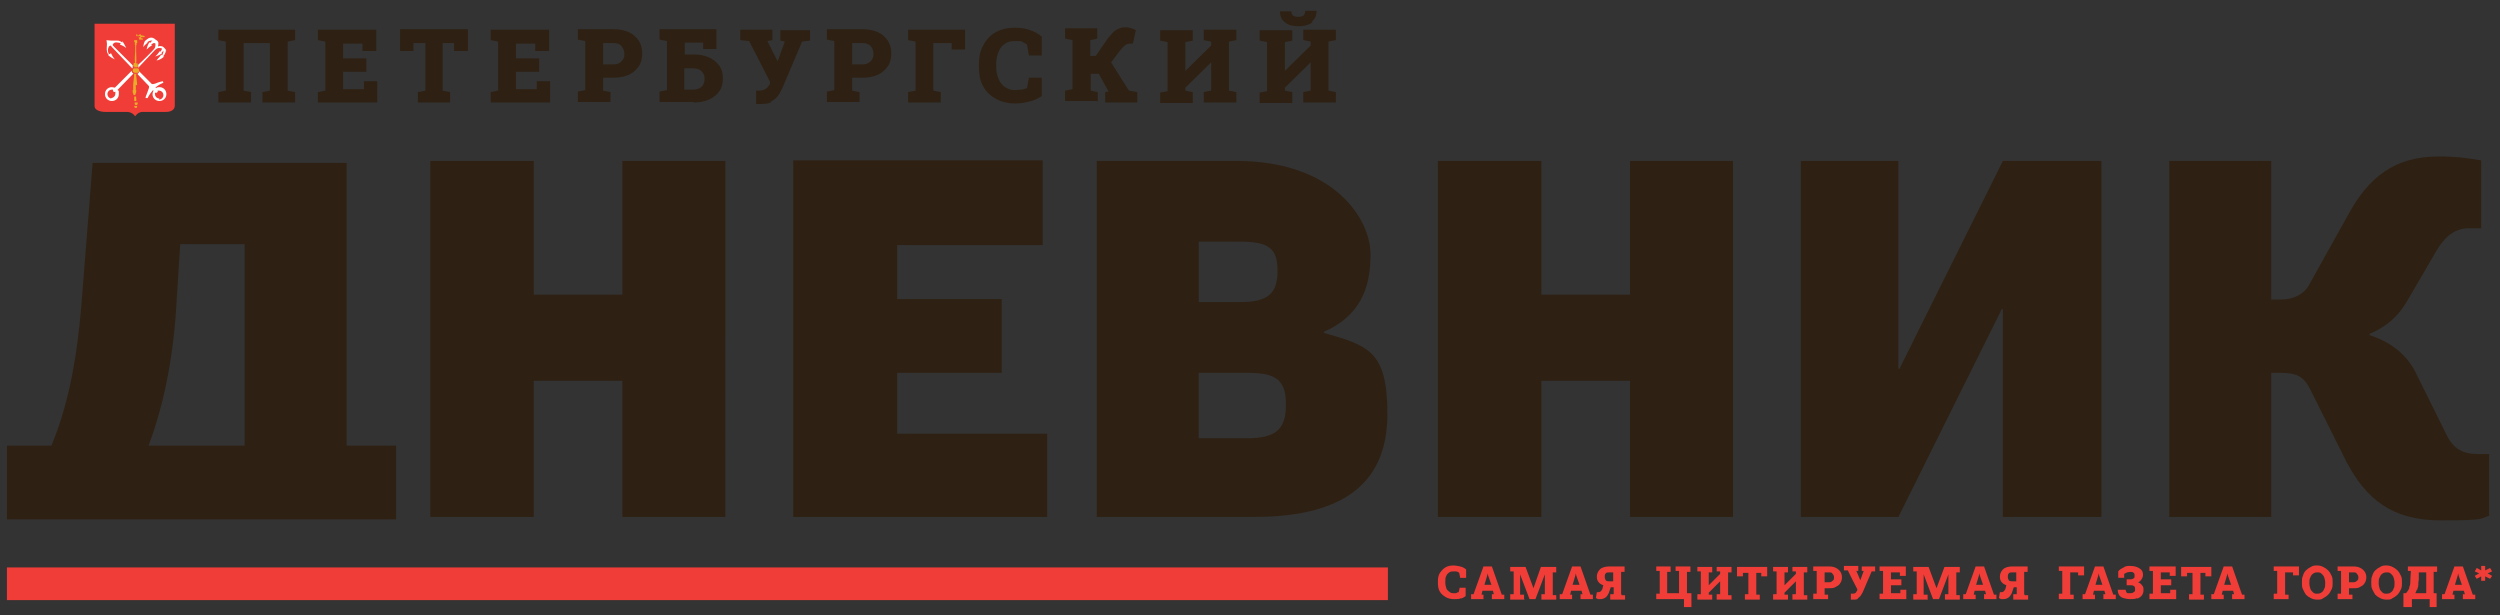 <?xml version="1.0" encoding="UTF-8"?> <svg xmlns="http://www.w3.org/2000/svg" id="Layer_1" version="1.1" viewBox="0 0 504.9 124.2"><rect x="0" y="0" width="504.9" height="124.2" fill="#333333" stroke="none"/><defs><style> .st0 { fill: #fff; } .st1 { fill: #e8ac28; } .st2 { fill: #f13d37; } .st3 { fill: #2e2113; } </style></defs><g><path class="st3" d="M478.6,67.6v-.2c3.2-1.3,5.8-3.5,7.6-6.7l5.9-10.1c1.6-2.7,3.6-4.5,6.5-4.5h2.5v-13.7c-2.2-.4-4.8-.8-8.7-.8-9,0-14.1,4.5-17.9,11.3l-8.2,14.7c-1,1.8-3.1,2.9-5.7,2.9h-1.9v-28h-20.6v71.9h20.6v-29.1h1.7c3.5,0,4.9.7,6.3,3.6l7,14c4.1,8,9.5,12.2,19.2,12.2s7.8-.4,9.8-.9v-12.5h-2.2c-3.2,0-5.1-1.1-6.5-4.1l-6.2-12.5c-1.8-3.5-4.9-6-9.2-7.4M404.5,104.4h19.9V32.5h-19.9l-20.9,42h-.2v-42h-19.7v71.9h19.7l20.9-42h.2v42ZM329.2,104.4h20.8V32.5h-20.8v27h-17.9v-27h-20.9v71.9h20.9v-27.5h17.9v27.5ZM267.4,67.2v-.2c7-3.1,9.4-8.4,9.4-15.6s-7.4-18.9-27.1-18.9h-28.2v71.9h31.8c19.6,0,26.9-8.1,26.9-20.8s-3.8-13.8-12.9-16.4M258,54.7c0,4.5-1.8,6.3-7.5,6.3h-8.4v-12.2h8.3c5.9,0,7.6,1.4,7.6,5.8M259.7,81.8c0,4.9-2.1,6.7-7.7,6.7h-9.9v-13.2h9.9c5.8,0,7.7,1.5,7.7,6.4M160.2,104.4h51.3v-16.8h-30.3v-12.3h21.1v-14.9h-21.1v-10.9h29.4v-17.1h-50.4v71.9ZM125.7,104.4h20.8V32.5h-20.8v27h-17.9v-27h-20.9v71.9h20.9v-27.5h17.9v27.5Z"></path><path class="st3" d="M49.3,90h-19.3c2.8-7.4,4.9-16.7,5.6-28l.8-12.7h13v40.7ZM70,90v-57.1H18.7l-2.2,27.9c-1.1,13.8-3.2,22-6.1,29.2H1.4v14.9h78.6v-14.9h-10Z"></path></g><rect class="st2" x="1.4" y="114.6" width="278.9" height="6.6"></rect><g><path class="st2" d="M35.3,4.8s0,16.1,0,16.5c0,1.4-1.8,1.3-1.8,1.3h-4.7c-1,0-1.5.9-1.5.9,0,0-.5-.9-1.7-.9h-4.4s-2.1,0-2.1-1.2V4.8h16.1Z"></path><g><g><path class="st0" d="M33.6,10.4c0-.4-.5-.8-.5-.8,0,0-.2-.3-.7-.3-.4,0-.5.1-.5.1,0,0,.2-.7,0-1-.2-.3-.5-.4-.5-.4,0,0-.3-.4-.9-.4s-1.1.6-1.1.6h0c0-.1-.3.1-.5,1.3.3-.3.6-.7,1-.9-.2,0-.2,0-.2,0,0,0,.3-.4.8-.4s.3,0,.3,0c0,0-.2.1-.5.5-.1-.2-.1-.2-.1-.2,0,0-.4.5-.6,1.5.3-.3.8-.7,1.2-.9-.3,0-.3,0-.3,0,0,0,.3-.4.6-.4.1,0,.3,0,.3.2,0,.2,0,.6-.2.9-.2.3-2.3,2.4-3.3,3.3,0,0,0,0,0,0,0,.1.1.3,0,.5,0,0,0,0,0,0,0,0,0,0,0,0,0,0,0,0,0,0,0,0,0,0,0,.1l3.4-3.6s.5-.5.9-.4c.4,0,.5.1.5.1,0,0,0,.4-.4.7,0-.2,0-.2,0-.2,0,0-.7,1-1,1.1.5-.1,1-.3,1.5-.7-.2,0-.2,0-.2,0,0,0,.3-.3.4-.5,0,.2,0,.7-.3,1,0,0-.1-.2-.1-.2,0,0-.6.8-1,1.2.4,0,1-.3,1.6-.8-.2,0-.3,0-.3,0,0,0,.6-.5.6-1.3Z"></path><path class="st0" d="M23.7,18.2l3.2-3.3s0,0,0,0c0,0,0,0,0-.1-.2,0-.3-.3-.3-.5l-3.4,3.4h0c-.2,0-.4-.1-.6-.1-.8,0-1.4.6-1.4,1.4s.6,1.4,1.4,1.4,1.4-.6,1.4-1.4,0-.6-.2-.8h0ZM22.6,19.9c-.5,0-.9-.4-.9-.9s.4-.9.9-.9.2,0,.2,0h0c0,0,0,.2.1.4.2.2.4,0,.4,0h0c0,.1,0,.3,0,.4,0,.5-.4.9-.9.9Z"></path></g><g><path class="st0" d="M22,10.9s-.2-.3-.2-.7c0-.4.1-.6.2-.8.1-.1.2-.2.3-.2,0,0,.1,0,.3.3.2.2,3.4,3.6,4.1,4.3,0,0,0,0,.1-.1,0,0,0,0,0,0s0,0,0,0c0,0,0,0,0,0,0-.2,0-.4,0-.5,0,0,0,0,0,0l-4-4s-.1-.3.1-.4c.2-.2.4-.3.9-.2.4,0,.6.2.6.2l-.2.2s.7.2,1.3.7c-.2-.4-.5-1-.8-1.4,0,.3,0,.3,0,.3,0,0-.4-.4-1-.4-.3,0-.7,0-1.2,0s-1-.1-1-.1c0,0,.1.5.1.8s-.1,1.1,0,1.4c0,.5.4.8.4.8,0,0-.1,0-.2,0,0,0,.5.5,1.4.9-.2-.2-.6-.8-.8-1.3-.1.2-.2.2-.2.2Z"></path><path class="st0" d="M32.2,17.6c-.2,0-.5,0-.7.2h0s-.1-.1-.1-.1c0,0,.4-.5,1.6-1-.1-.3-.1-.3-.1-.3,0,0-.7.1-1.6.5-.1,0-.6.2-.7,0,0,0-1.8-1.8-2.5-2.5,0,.2-.1.4-.3.5,0,0,0,0,0,.1,0,0,0,0,0,0l2.3,2.4s0,.1,0,.3c0,.1-.4,1.1-.5,1.4-.2.4-.2.7-.2.7h.4c0,.1.2-.6,1.1-1.6,0,0,0,0,.1.1h0c-.1.2-.2.5-.2.7,0,.8.6,1.4,1.4,1.4s1.4-.6,1.4-1.4-.6-1.4-1.4-1.4ZM32.2,19.9c-.5,0-.9-.4-.9-.9s0-.2,0-.3h0s.2.1.4,0c.2-.2.2-.3.1-.4h0c0,0,.2,0,.3,0,.5,0,.9.4.9.9s-.4.9-.9.9Z"></path></g></g><g><g><path class="st1" d="M27.7,17.2c0-.6-.2-1.7-.2-2s.1-.2.1-.3c0,0,0,0,0,0,0,0-.2,0-.3,0s-.2,0-.3,0c0,0,0,0,0,0,0,.1.1,0,.1.3s-.2,1.4-.2,2c0,.6,0,1,0,1h-.2s.1,0,.1.1c0,0,0,.1,0,.3,0,.2.1.4.3.4,0,0-.2,0-.2.1,0,.1.1.1.1.1h0c0,0,.2,0,.3,0,0,0,0,0,0,0,0,0,.1,0,.1-.1,0-.1-.2-.1-.2-.1.2,0,.3-.2.3-.4,0-.2,0-.3,0-.3,0,0,.1-.1.1-.1h-.2s.1-.4,0-1Z"></path><path class="st1" d="M27.2,21.2s0,0,0,0c0,0,0,0,0,0h.4s0,0,0,0c0,0,0,0,0,0,0,0,.2,0,.2-.3,0-.1,0-.2,0-.2h-.6s0,0,0,.2c0,.2.1.3.2.3Z"></path><path class="st1" d="M27.6,20.4c0,0-.1,0-.1,0,0,0,.1-.2,0-.5,0-.2,0-.3,0-.4-.2,0-.3,0-.4,0,0,0,0,.2,0,.4,0,.3,0,.5,0,.5,0,0-.1,0-.1,0,0,0,0,0,0,0h.6s0,0,0,0Z"></path><path class="st1" d="M27.1,21.4s0,0,0,.1c0,.1.1.3.3.3s.3-.1.3-.3,0-.1,0-.1h-.4Z"></path><path class="st1" d="M28.4,7.1c0,0,0,0,0,0,0,0,0,0,0,0s0,0,0,0c0,0,0,0,0,0,0,0,0,0,0,0,0,0,0,0,0,0,0,0,0,0,0,0,0,0,0,0,0,0,0,0,0,0,0,0,0,0,0,0,0,0s0,0,0,0c0,0,0-.1,0-.2,0,0,0,0-.1,0s-.2.2-.3.3c0,0,0,.1,0,.2,0,0,0,.1,0,.1s-.1,0,0,0c0,0,0,0,0,0,0,0,0,0,0,0,0,0,0,0,0,0,0,0,0-.1,0-.1s0,0,0,0c0,0,0,0,0,0,0,0,0,0,0,0,0,0,0,0,0-.1,0,0,0,0,0-.1,0,0,0,0,0,0s0,0,0,0c0,0,0,0,0-.1,0,0,0,0,0,0s0,0,0,0c0,0,0,0,0,0,0,0,0,0,0,0,0,0,0,0,0,0,0,0,0,0,0,0,0,0,0,0,0,0s0,0,0,0c0,0,0,0,0-.1,0,0,0,0,0,0,0,0,0,0,0,0,0,0,0,0,0,0,0,0,0,0,0,0s0-.1,0-.2c0,0,0,0,0,0,0,0,0,0,0,0s0,0,0,0c0,0,0,0,0,0,0,0,0,.1,0,.2s0,0,0,0c0,0,0,0,0,0,0,0,0,0,0,0,0,0,0,0,0,0,0,0,0,0,0,.1,0,0,0,0,0,0s0,0,0,0c0,0,0,0,0,0,0,0,0,0,0,0,0,0,0,0,0,0,0,0,0,0,0,0,0,0,0,0,0,0s0,0,0,0c0,0,0,0,0,.1,0,0,0,0,0,0s0,0,0,0c0,0,0,0,0,.1,0,0,0,0,0,.1,0,0,0,0,0,0,0,0,0,0,0,0,0,0,0,0,0,0s0,0,0,.1c0,0,0,0,0,0,0,0,0,0,0,0,0,0,0,0,0,0,0,0,0,0,0,0s-.1,0,0-.1c0,0,0,0,0-.2,0,0-.2-.2-.3-.3s0-.1-.1,0c0,0,0,.2,0,.2,0,0,0,0,0,0s0,0,0,0c0,0,0,0,0,0,0,0,0,0,0,0,0,0,0,0,0,0,0,0,0,0,0,0,0,0,0,0,0,0,0,0,0,0,0,0,0,0,0,0,0,0s0,0,0,0c0,0,0,0,0,0,0,0,0,.1.2.1,0,0,0,0,0,.1s0,0,.1,0c0,0,0,0,0,0,0,0,.2,0,.2,0,0,0,.1,0,.2,0s0,.1,0,.2,0,0-.1,0-.1,0-.1.2c0,0,0,0,0,0,0,0,0,0,0,0l-.3-.2h0s0,0,0,0l.3.3s0,0,0,0c0,0,0,.1,0,.1,0,0,0,0,0,0,0,0,0,0,0,0,0,0,0-.2,0-.2,0,0,.2,0,.3-.1s0-.1,0-.1c0,0,0,0,0,0,0,0,0,0,0,.1,0,0-.2,0-.3.2,0,0,0,.1,0,.2.1,0,.4,0,.7,0,0,0,0,0,0-.1,0-.1-.2,0-.3-.2,0,0,0-.1,0-.1,0,0,0,0,0,0,0,0,0,0,0,.1s.3.1.3.1c0,0,0,.2,0,.2,0,0,0,0,0,0,0,0,0,0,0,0,0,0,0,0,0,0,0,0,0,0,0,0,0,0,.1,0,.1-.1s0-.1-.1-.1h0s0,0,0,0h0s0,0,0,0h0c0,0,0,.1,0,.1,0,0,0,0,0,0,0-.1,0-.2-.1-.2s0,0-.1,0-.2-.1,0-.2.1,0,.2,0c0,0,.2,0,.2,0,0,0,0,0,0,0,0,0,0,0,.1,0s0-.1,0-.1c.1,0,.2,0,.2-.1ZM27.5,7.3h0s0,0,0,0h0c0,0,0,0,0,0,0,0,0,0,0,0h0v-.4h.3v.4ZM27.4,6.7c0,0,0,.1,0,.1,0,0,0,0,0-.1,0,0,0,0,0-.2,0,0,0-.1,0-.1,0,0,0-.1,0-.1,0,0,0,0,0,.1,0,0,0,0,0,.1,0,0,0,0,0,.2Z"></path><path class="st1" d="M27.7,13.8h-.7c0,0-.2.2-.2.4,0,.3.2.4.4.5.1,0,.3,0,.6,0,.1,0,.3-.2.3-.5,0-.2-.2-.4-.2-.4Z"></path><path class="st1" d="M27.1,13.6s-.1,0-.1,0,0,0,0,0h.7s0,0,0,0c0,0-.1,0-.1,0,.4,0,.2-.4.2-.6s0-.2,0-.2h-.3c.1-.5,0-1.9,0-2.4s0-.9,0-1c0-.1,0-.2,0-.2.2-.2,0-.4,0-.4h0c.2,0,.3-.3.2-.4,0,0,0-.2,0-.3,0,0-.2,0-.3,0s-.2,0-.3,0c0,0,0,.2,0,.2,0,0,0,.3.2.3h0c0,0-.2.3,0,.5,0,0,0,0,0,.2,0,.1,0,.5,0,1s-.2,1.9,0,2.4h-.3s0,0,0,.2-.3.5.2.6Z"></path></g><path class="st1" d="M27.4,6.5s0,0,0,0c0,0,0,0,0,0,0,0,0,0,0,0,0,0,0,0,0,.1,0,0,0,0,0-.1,0,0,0,0,0,0Z"></path><path class="st1" d="M27.3,7h0v.2s0,0,0,0c0,0,0,0,0,0v-.2h0Z"></path></g></g><g><path class="st3" d="M76.2,20.7v-4.3h-2.7v1.6h-4.2v-3.5h4.7v-2.7h-4.7v-3h3.9v1.5h2.8v-4.3h-11.8v2.1l1.5.3v9.9l-1.5.3v2.1h12ZM50.7,20.7v-2.1l-1.5-.3v-9.6h5.3v9.6l-1.5.3v2.1h6.6v-2.1l-1.5-.3v-9.9l1.5-.3v-2.1h-15.5v2.1l1.5.3v9.9l-1.5.3v2.1h6.6Z"></path><path class="st3" d="M90.9,20.7v-2.1l-1.5-.3v-9.6h2.3v1.6h2.8v-4.4h-13.7v4.4h2.7v-1.6h2.4v9.6l-1.5.3v2.1h6.6Z"></path><path class="st3" d="M111.1,20.7v-4.3h-2.7v1.6h-4.2v-3.5h4.7v-2.7h-4.7v-3h3.9v1.5h2.8v-4.3h-11.8v2.1l1.5.3v9.9l-1.5.3v2.1h12Z"></path><path class="st3" d="M121.8,8.7h2.1c.7,0,1.3.2,1.6.6s.6.9.6,1.6-.2,1.1-.6,1.5-.9.6-1.6.6h-2.1v-4.3ZM123.3,20.7v-2.1l-1.5-.3v-2.6h2.1c1.2,0,2.2-.2,3.1-.6.9-.4,1.5-1,2-1.7.5-.7.7-1.6.7-2.6s-.2-1.8-.7-2.6c-.5-.7-1.1-1.3-2-1.7-.9-.4-1.9-.6-3.1-.6h-7.2v2.1l1.5.3v9.9l-1.5.3v2.1h6.6Z"></path><path class="st3" d="M138.2,13.8h1.8c.7,0,1.3.2,1.7.6.4.4.6.9.6,1.5s-.2,1.2-.6,1.6c-.4.4-1,.6-1.7.6h-1.8v-4.2ZM140.1,20.7c1.2,0,2.2-.2,3.1-.6.9-.4,1.6-1,2.1-1.7.5-.7.7-1.6.7-2.6s-.2-1.8-.7-2.5c-.5-.7-1.2-1.3-2.1-1.7-.9-.4-1.9-.6-3.1-.6h-1.8v-2.4h3.7v1.3h2.7v-4h-11.5v2.1l1.5.3v9.9l-1.5.3v2.1h6.9Z"></path><path class="st3" d="M155.6,20.6c.5-.3,1-.6,1.4-1.1.4-.5.7-1.1,1-1.7l4-9.4,1.6-.2v-2.1h-6v2.1l.9.2-1.5,4.1h0v-.3c-.1,0-2-3.9-2-3.9l1-.2v-2.1h-6.5v2.1l1.8.2,4.2,8.2v.4c-.2.4-.5.8-.8,1-.3.2-.7.4-1.3.4s-.2,0-.4,0c-.2,0-.3,0-.3,0v2.7c.2,0,.4,0,.6,0,.2,0,.4,0,.6,0,.7,0,1.4-.1,1.9-.4"></path><path class="st3" d="M172.1,8.7h2.1c.7,0,1.3.2,1.6.6.4.4.6.9.6,1.6s-.2,1.1-.6,1.5c-.4.4-.9.6-1.6.6h-2.1v-4.3ZM173.6,20.7v-2.1l-1.5-.3v-2.6h2.1c1.2,0,2.2-.2,3.1-.6.9-.4,1.5-1,2-1.7.5-.7.7-1.6.7-2.6s-.2-1.8-.7-2.6c-.5-.7-1.1-1.3-2-1.7-.9-.4-1.9-.6-3.1-.6h-7.2v2.1l1.5.3v9.9l-1.5.3v2.1h6.6Z"></path><path class="st3" d="M208.1,20.5c.9-.3,1.7-.7,2.3-1.1v-3.7h-2.6l-.4,2.1c-.4.1-.8.3-1.2.3-.4,0-.8.1-1.2.1-.8,0-1.4-.2-2-.6-.6-.4-1-.9-1.3-1.6-.3-.7-.5-1.5-.5-2.4v-.7c0-1,.2-1.8.5-2.5.3-.7.7-1.2,1.3-1.6.6-.4,1.2-.5,2-.5s.6,0,.9,0c.3,0,.6.1.8.3.3.1.5.3.7.4l.4,2.2h2.6v-3.8c-.8-.7-1.7-1.1-2.6-1.4-.9-.3-1.9-.4-2.9-.4-1.5,0-2.7.3-3.8.9-1.1.6-1.9,1.5-2.5,2.6-.6,1.1-.9,2.3-.9,3.8v.7c0,1.5.3,2.9.9,3.9.6,1.1,1.5,1.9,2.6,2.5,1.1.6,2.4.9,3.8.9s2.2-.2,3.2-.5"></path><path class="st3" d="M221.7,20.7v-2.1l-1.4-.3v-3.4h1.6l2,3.6h0s-.7.1-.7.1v2.1h6.5v-2.1l-1.7-.3-3.6-5.7,1.8-2.4c.4-.5.8-.9,1.1-1.1.3-.2.6-.3.9-.3s.2,0,.3,0c.1,0,.2,0,.3,0l.6-2.7c-.3-.2-.6-.3-.9-.4-.4-.1-.7-.2-1.2-.2-.7,0-1.3.2-1.8.5-.6.3-1.1,1-1.8,1.8l-2.4,3.5h-1.1v-3.2l1.4-.3v-2.1h-6.5v2.1l1.5.3v9.9l-1.5.3v2.1h6.5Z"></path><path class="st3" d="M264.9,4.4c.7-.6,1-1.3,1-2.2h0c0,0-2.3,0-2.3,0,0,.4-.1.6-.3.9-.2.2-.6.3-1.1.3s-.9-.1-1.1-.3c-.2-.2-.3-.5-.3-.8h-2.3c0,.9.3,1.7,1,2.2.7.6,1.6.8,2.8.8s2.1-.3,2.8-.8M261,20.7v-2.1l-1.5-.3v-.6l5.2-5.1h0v5.7l-1.5.3v2.1h6.6v-2.1l-1.5-.3v-9.9l1.5-.3v-2.1h-6.6v2.1l1.5.3v.8l-5.2,5.1h0v-5.8l1.5-.3v-2.1h-6.6v2.1l1.5.3v9.9l-1.5.3v2.1h6.6Z"></path><path class="st3" d="M240.9,20.7v-2.1l-1.5-.3v-.6l5.2-5.1h0v5.7l-1.5.3v2.1h6.6v-2.1l-1.5-.3v-9.9l1.5-.3v-2.1h-6.6v2.1l1.5.3v.8l-5.2,5.1h0v-5.8l1.5-.3v-2.1h-6.6v2.1l1.5.3v9.9l-1.5.3v2.1h6.6Z"></path><path class="st3" d="M190,20.7v-2.1l-1.5-.3v-9.6h3.7v1.3h2.7v-4h-11.5v2.1l1.5.3v9.9l-1.5.3v2.1h6.6Z"></path></g><g><g><path class="st2" d="M325.8,115.6v1.8h-.8c-.3,0-.5,0-.7-.2-.1-.2-.2-.4-.2-.7s0-.5.2-.7c.1-.2.4-.2.7-.2h.8ZM327.4,119.9v-4.4h.7v-1.1h-3.1c-.8,0-1.4.2-1.8.5-.4.4-.7.9-.7,1.5s.1.8.3,1.1c.2.3.5.5,1,.7h0s-.2.8-.2.8c-.1.2-.3.4-.4.5-.1,0-.2.1-.4.1s-.2,0-.3,0l-.2,1.2c.1,0,.3.1.4.2.2,0,.3,0,.5,0,.4,0,.7-.1,1-.3.3-.2.5-.5.7-.9l.4-1.2h.6v1.4h-.7v1.1h3v-.9h-.7Z"></path><path class="st2" d="M318.2,116.2v-.3h.1v.2c0,0,.7,2,.7,2h-1.4l.6-2ZM317.5,121v-.9h-.4c0,0,.2-.8.2-.8h2.1l.2.7h-.4v1h2.5v-.9h-.5c0,0-2-5.7-2-5.7h-1.7l-2,5.6h-.5v1h2.5Z"></path><path class="st2" d="M307.8,121v-.9h-.8v-4.1c-.1,0,0,0,0,0l1.9,5h1.2l1.9-5h0s0,3.1,0,3.1v.9h-.7v1.1h3v-.9h-.7v-4.6h.7v-1.1h-3.1l-1.5,4.3h0l-1.6-4.3h-3.1v.9h.7v4.6h-.7v1.1h3ZM300.4,116.2v-.3h.1v.2c0,0,.7,2,.7,2h-1.4l.6-2ZM299.6,121v-.9h-.4c0,0,.2-.8.2-.8h2.1l.2.7h-.4v1h2.5v-.9h-.5c0,0-2-5.7-2-5.7h-1.7l-2,5.6h-.5v1h2.5ZM295,120.9c.4-.1.7-.3,1-.5v-1.7h-1.2l-.2.9c-.2,0-.4.1-.5.2-.2,0-.4,0-.5,0-.3,0-.6,0-.9-.3-.3-.2-.5-.4-.6-.7-.1-.3-.2-.7-.2-1.1v-.3c0-.4,0-.8.2-1.1.1-.3.3-.5.6-.7.3-.2.5-.2.9-.2s.3,0,.4,0c.1,0,.2,0,.4.1s.2.1.3.2l.2,1h1.2v-1.7c-.4-.3-.7-.5-1.2-.6s-.9-.2-1.3-.2c-.7,0-1.2.1-1.7.4-.5.3-.8.7-1.1,1.1-.3.5-.4,1-.4,1.7v.3c0,.7.1,1.3.4,1.8.3.5.7.8,1.2,1.1.5.3,1.1.4,1.7.4s1,0,1.4-.2"></path></g><g><path class="st2" d="M462.2,121v-.9h-.7v-4.5h1.6v.6h1.2v-1.8h-5.1v.9h.7v4.6h-.7v1.1h3Z"></path><path class="st2" d="M474.4,115.6h.9c.3,0,.6,0,.7.3.2.2.3.4.3.7s0,.5-.3.7c-.2.2-.4.3-.7.3h-.9v-1.9ZM475.1,121v-.9h-.7v-1.3h.9c.5,0,1,0,1.4-.3.4-.2.7-.4.9-.8.2-.3.3-.7.3-1.1s-.1-.8-.3-1.1c-.2-.3-.5-.6-.9-.8-.4-.2-.8-.3-1.4-.3h-3.2v.9h.7v4.6h-.7v1.1h3ZM467.1,119.6c-.2-.2-.4-.4-.5-.7-.1-.3-.2-.7-.2-1.1h0c0-.5,0-.9.2-1.2.1-.3.3-.6.5-.7.2-.2.5-.3.9-.3s.6,0,.9.3c.2.2.4.4.5.7.1.3.2.7.2,1.1h0c0,.5,0,.9-.2,1.2-.1.3-.3.6-.5.7-.2.2-.5.3-.9.3s-.6,0-.9-.3M469.2,120.8c.4-.2.7-.4,1-.7s.5-.7.7-1.1c.2-.4.2-.8.2-1.3h0c0-.6,0-1-.2-1.4-.2-.4-.4-.8-.7-1.1-.3-.3-.6-.5-1-.7s-.8-.3-1.2-.3-.9,0-1.3.3c-.4.2-.7.4-1,.7-.3.3-.5.7-.6,1.1-.2.4-.2.8-.2,1.3h0c0,.6,0,1,.2,1.4.2.4.4.8.6,1.1.3.3.6.5,1,.7.4.2.8.3,1.3.3s.9,0,1.2-.3"></path><path class="st2" d="M481.1,119.6c-.2-.2-.4-.4-.5-.7-.1-.3-.2-.7-.2-1.1h0c0-.5,0-.9.2-1.2.1-.3.3-.6.5-.7.2-.2.5-.3.9-.3s.6,0,.9.3c.2.2.4.4.5.7.1.3.2.7.2,1.1h0c0,.5,0,.9-.2,1.2-.1.3-.3.6-.5.7-.2.2-.5.3-.9.3s-.6,0-.9-.3M483.2,120.8c.4-.2.7-.4,1-.7s.5-.7.7-1.1c.2-.4.2-.8.2-1.3h0c0-.6,0-1-.2-1.4-.2-.4-.4-.8-.7-1.1-.3-.3-.6-.5-1-.7s-.8-.3-1.2-.3-.9,0-1.3.3c-.4.2-.7.4-1,.7-.3.3-.5.7-.6,1.1-.2.4-.2.8-.2,1.3h0c0,.6,0,1,.2,1.4.2.4.4.8.6,1.1.3.3.6.5,1,.7.4.2.8.3,1.3.3s.9,0,1.2-.3"></path><path class="st2" d="M488.2,119.1c0-.3.2-.5.2-.9,0-.3,0-.7.1-1.1v-1.5h1.5v4.2h-2.2c.1-.2.2-.4.3-.7M487.1,122.6v-1.6h3.6v1.6h1.4v-2.8c.1,0-.6,0-.6,0v-4.3h.7v-1.1h-5.9v.9h.6c0,.1-.1,1.8-.1,1.8,0,.6,0,1-.2,1.4,0,.4-.2.6-.3.8-.1.2-.3.4-.4.5h-.5v2.8h1.6Z"></path><g><path class="st2" d="M496.4,116.2v-.3h.1v.2c0,0,.7,2,.7,2h-1.4l.6-2ZM495.7,121v-.9h-.4c0,0,.2-.8.2-.8h2.1l.2.7h-.4v1h2.5v-.9h-.5c0,0-2-5.7-2-5.7h-1.7l-2,5.6h-.5v1h2.5Z"></path><polygon class="st2" points="501.1 114.3 501.1 115.2 500.2 114.7 499.8 115.4 500.7 115.8 499.8 116.3 500.2 116.9 501.1 116.4 501.1 117.3 501.9 117.3 501.9 116.4 502.9 116.9 503.3 116.3 502.4 115.8 503.3 115.4 502.9 114.7 501.9 115.2 501.9 114.3 501.1 114.3"></polygon></g></g><g><path class="st2" d="M418.8,121v-.9h-.7v-4.5h1.6v.6h1.2v-1.8h-5.1v.9h.7v4.6h-.7v1.1h3Z"></path><path class="st2" d="M439.5,121v-1.9h-1.2v.7h-1.9v-1.6h2.1v-1.2h-2.1v-1.4h1.8v.7h1.2v-1.9h-5.3v.9h.7v4.6h-.7v1.1h5.3ZM431.7,120.9c.4-.2.7-.4.9-.7.2-.3.3-.6.3-1s0-.7-.3-1c-.2-.3-.5-.5-.8-.6.3-.1.5-.3.7-.6.2-.3.3-.6.3-.9,0-.6-.2-1-.7-1.3-.4-.3-1.1-.5-1.8-.5s-1,0-1.4.3c-.4.2-.8.4-1.1.8v1.3h1.2v-.8c.2-.1.4-.2.6-.3.2,0,.4-.1.6-.1s.6,0,.7.2c.2.1.2.3.2.6s0,.4-.2.5c-.1.1-.3.2-.6.2h-.8v1.2h.8c.3,0,.5,0,.7.2.2.1.2.3.2.6s0,.5-.3.6c-.2.2-.4.2-.7.2s-.4,0-.5,0c-.1,0-.3-.2-.3-.3,0-.1-.1-.2-.1-.4h-1.6c0,.4.1.8.3,1.1.2.3.5.5.9.6.4.1.8.2,1.3.2s1,0,1.4-.2"></path><path class="st2" d="M449.8,116.2v-.3h.1v.2c0,0,.7,2,.7,2h-1.4l.6-2ZM449.1,121v-.9h-.4c0,0,.2-.8.2-.8h2.1l.2.7h-.4v1h2.5v-.9h-.5c0,0-2-5.7-2-5.7h-1.7l-2,5.6h-.5v1h2.5Z"></path><path class="st2" d="M423.8,116.2v-.3h.1v.2c0,0,.7,2,.7,2h-1.4l.6-2ZM423.1,121v-.9h-.4c0,0,.2-.8.2-.8h2.1l.2.7h-.4v1h2.5v-.9h-.5c0,0-2-5.7-2-5.7h-1.7l-2,5.6h-.5v1h2.5Z"></path><path class="st2" d="M445.1,121v-.9h-.7v-4.4h1v.7h1.2v-1.9h-6.1v1.9h1.2v-.7h1.1v4.3h-.7v1.1h3Z"></path></g><path class="st2" d="M389.3,121v-.9h-.8v-4.1c-.1,0,0,0,0,0l1.9,5h1.2l1.9-5h0s0,3.1,0,3.1v.9h-.7v1.1h3v-.9h-.7v-4.6h.7v-1.1h-3.1l-1.6,4.3h0l-1.6-4.3h-3.1v.9h.7v4.6h-.7v1.1h3ZM385,121v-1.9h-1.2v.7h-1.9v-1.6h2.1v-1.2h-2.1v-1.4h1.8v.7h1.2v-1.9h-5.3v.9h.7v4.6h-.7v1.1h5.3ZM375.1,120.9c.2-.1.4-.3.6-.5.2-.2.3-.5.5-.8l1.8-4.2h.7v-1h-2.7v.9h.4c0,0-.7,1.9-.7,1.9h0c0-.1-.8-1.9-.8-1.9h.4v-1h-2.9v.9h.8c0,.1,1.9,3.8,1.9,3.8v.2c-.1.2-.2.3-.3.5-.1.1-.3.2-.6.2s0,0-.2,0c0,0-.1,0-.2,0v1.2c0,0,.2,0,.3,0,0,0,.2,0,.3,0,.3,0,.6,0,.9-.2"></path><path class="st2" d="M399.7,116.2v-.3h.1v.2c0,0,.7,2,.7,2h-1.4l.6-2ZM399,121v-.9h-.4c0,0,.2-.8.2-.8h2.1l.2.7h-.4v1h2.5v-.9h-.5c0,0-2-5.7-2-5.7h-1.7l-2,5.6h-.5v1h2.5Z"></path><path class="st2" d="M407.2,115.6v1.8h-.8c-.3,0-.5,0-.7-.2-.1-.2-.2-.4-.2-.7s0-.5.2-.7c.1-.2.4-.2.7-.2h.8ZM408.8,119.9v-4.4h.7v-1.1h-3.1c-.8,0-1.4.2-1.8.5-.4.4-.7.9-.7,1.5s.1.8.3,1.1c.2.3.5.5,1,.7h0s-.2.8-.2.8c-.1.2-.3.4-.4.5-.1,0-.2.1-.4.1s-.2,0-.3,0l-.2,1.2c.1,0,.3.1.4.2.2,0,.3,0,.5,0,.4,0,.7-.1,1-.3.3-.2.5-.5.7-.9l.4-1.2h.6v1.4h-.7v1.1h3v-.9h-.7Z"></path><path class="st2" d="M368.5,115.6h.9c.3,0,.6,0,.7.3.2.2.3.4.3.7s0,.5-.3.7c-.2.2-.4.3-.7.3h-.9v-1.9ZM369.2,121v-.9h-.7v-1.3h.9c.5,0,1,0,1.4-.3.4-.2.7-.4.9-.8.2-.3.3-.7.3-1.1s-.1-.8-.3-1.1c-.2-.3-.5-.6-.9-.8-.4-.2-.8-.3-1.4-.3h-3.2v.9h.7v4.6h-.7v1.1h3ZM361.1,121v-.9h-.7v-.4l2.3-2.3h0v2.6h-.7v1.1h3v-.9h-.7v-4.6h.7v-1.1h-3v.9h.7v.5l-2.3,2.3h0v-2.6h.7v-1.1h-3v.9h.7v4.6h-.7v1.1h3ZM355.4,121v-.9h-.7v-4.4h1v.7h1.2v-1.9h-6.1v1.9h1.2v-.7h1.1v4.3h-.7v1.1h3ZM345.8,121v-.9h-.7v-.4l2.3-2.3h0v2.6h-.7v1.1h3v-.9h-.7v-4.6h.7v-1.1h-3v.9h.7v.5l-2.3,2.3h0v-2.6h.7v-1.1h-3v.9h.7v4.6h-.7v1.1h3ZM341.6,122.6v-2.8c0,0-.9,0-.9,0v-4.3h.7v-1.1h-3v.9h.7v4.5h-2.4v-4.3h.7v-1.1h-2.9v.9h.7v4.6h-.7v1.1h5.6v1.6h1.5Z"></path></g></svg> 